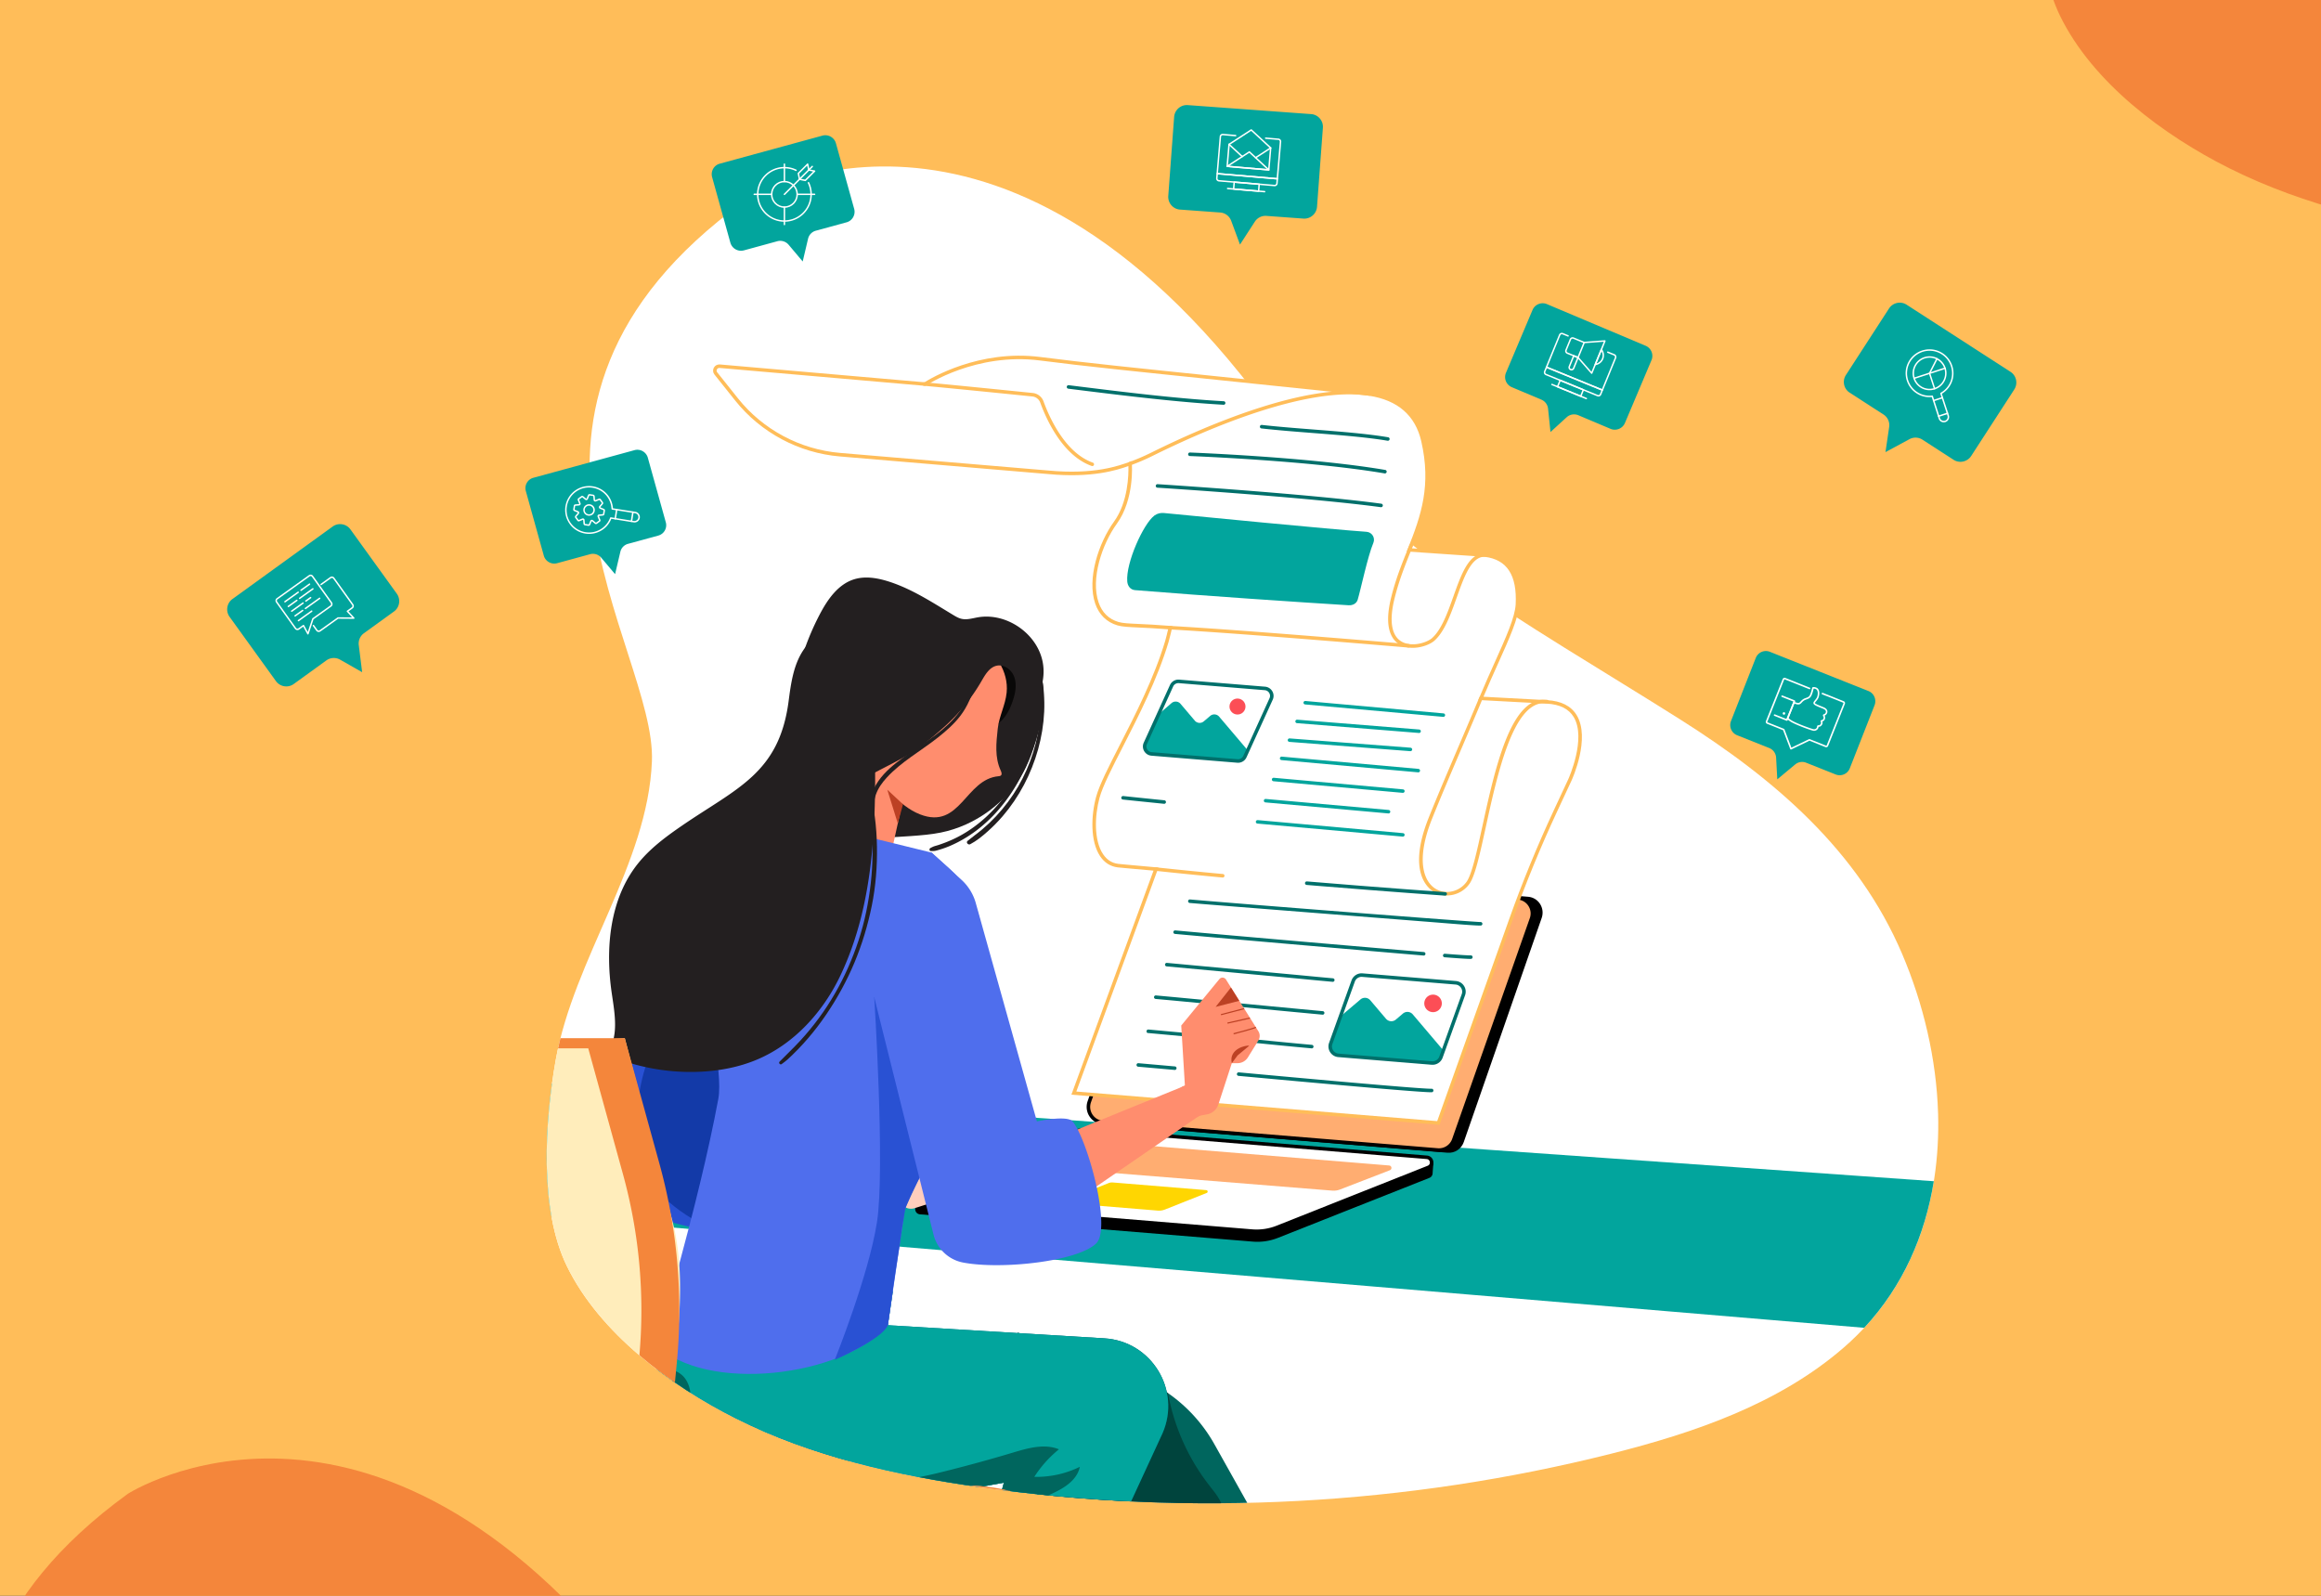 <?xml version="1.0" encoding="UTF-8"?>
<svg xmlns="http://www.w3.org/2000/svg" xmlns:xlink="http://www.w3.org/1999/xlink" id="Layer_1" data-name="Layer 1" viewBox="0 0 2000 1375">
  <rect x="0" y="0" width="2000" height="1375" fill="#333333" stroke="none"/>
  <defs>
    <linearGradient id="linear-gradient" x1="964.71" y1="1225.6" x2="1148.46" y2="1225.6" gradientTransform="matrix(-1 0 0 1 1702.08 0)" gradientUnits="userSpaceOnUse">
      <stop offset="0" stop-color="#004e64"></stop>
      <stop offset=".18" stop-color="#005168"></stop>
      <stop offset=".38" stop-color="#005d76"></stop>
      <stop offset=".59" stop-color="#006f8d"></stop>
      <stop offset=".81" stop-color="#0089ad"></stop>
      <stop offset="1" stop-color="#00a5cf"></stop>
    </linearGradient>
    <linearGradient id="linear-gradient-2" x1="695.4" y1="1347.03" x2="1059.93" y2="1347.03" xlink:href="#linear-gradient"></linearGradient>
    <linearGradient id="linear-gradient-3" x1="932.71" y1="1135.37" x2="1136.69" y2="1135.37" xlink:href="#linear-gradient"></linearGradient>
    <clipPath id="clippath">
      <path class="cls-1" d="M0 0h2000v1375H0z"></path>
    </clipPath>
    <clipPath id="clippath-1">
      <path class="cls-1" d="M1670.04 959.41c-1.39-47.01-12.67-94.49-30.96-137.44-38.11-89.49-110.51-151.01-190.97-201.87-133.68-84.49-269.74-156.36-368.65-284.26C850.25 39.45 640.8 173.81 640.8 173.81c-245.02 177.83-75.09 383.33-79.04 482.13-3.54 88.57-67.31 169.87-82.89 257.43-9.44 53.04-14.41 128.32 9.58 177.52 28.25 57.94 89.67 103.27 145.76 131.37 65.66 32.89 138.43 49.09 211.15 59.32 180.74 25.43 366.4 15.49 543.39-29.08 71.86-18.1 144.34-42.98 200.27-91.59 60.17-52.31 83.25-126.29 81.03-201.49z"></path>
    </clipPath>
    <style>.cls-1,.cls-2,.cls-3{fill:none}.cls-2{stroke:#02a59d;stroke-linecap:round;stroke-width:3px}.cls-2,.cls-3{stroke-miterlimit:10}.cls-6{fill:#fc4e56}.cls-8{fill:#00706b}.cls-9{fill:#02a59d}.cls-10{fill:#00665e}.cls-11{fill:#f4863b}.cls-12{fill:#ffad71}.cls-13{fill:#fff}.cls-16{fill:#ffbd59}.cls-17{fill:#ffcebd}.cls-18{fill:#ff8d6e}.cls-19{fill:#bc4124}.cls-21{fill:#231f20}.cls-23{fill:#2951d3}.cls-24{fill:#4f6eed}.cls-3{stroke:#bc4124}</style>
  </defs>
  <g style="clip-path:url(#clippath)">
    <path class="cls-16" d="M0 0h2000v1375H0z"></path>
    <path class="cls-13" d="M1670.04 959.41c-1.39-47.01-12.67-94.49-30.96-137.44-38.11-89.49-110.51-151.01-190.97-201.87-133.68-84.49-269.74-156.36-368.65-284.26C850.25 39.45 640.8 173.81 640.8 173.81c-245.02 177.83-75.09 383.33-79.04 482.13-3.54 88.57-67.31 169.87-82.89 257.43-9.44 53.04-14.41 128.32 9.58 177.52 28.25 57.94 89.67 103.27 145.76 131.37 65.66 32.89 138.43 49.09 211.15 59.32 180.74 25.43 366.4 15.49 543.39-29.08 71.86-18.1 144.34-42.98 200.27-91.59 60.17-52.31 83.25-126.29 81.03-201.49z"></path>
    <path class="cls-9" d="M475.66 933.66c-4.98 35.98-7.05 78.31-.32 115.3l1131.03 95.15c33.49-35.95 52.47-79.8 59.99-126.31l-1190.7-84.13z"></path>
    <path d="M1247.41 993.25 958.9 969.6c-8.85-.73-14.61-9.74-11.66-18.23l67.17-193.17c2.05-5.89 7.76-9.65 13.9-9.15l288.51 23.65c8.85.73 14.61 9.74 11.66 18.23l-67.17 193.17c-2.05 5.89-7.76 9.65-13.9 9.15z"></path>
    <path class="cls-12" d="m1238.85 990.91-288.51-23.65c-8.85-.73-14.62-9.61-11.68-17.98l66.94-190.32c2.04-5.81 7.75-9.51 13.89-9L1308 773.61c8.85.73 14.62 9.61 11.68 17.98l-66.94 190.32a13.533 13.533 0 0 1-13.89 9z"></path>
    <path d="m1238.73 992.42-288.51-23.65c-4.69-.38-8.85-2.87-11.41-6.82a14.932 14.932 0 0 1-1.57-13.18l66.94-190.32a15.072 15.072 0 0 1 15.44-10.01l288.51 23.65c4.69.38 8.85 2.87 11.41 6.82 2.56 3.94 3.13 8.75 1.57 13.18l-66.94 190.32a15.072 15.072 0 0 1-15.44 10.01zm-219.36-240.96a12.026 12.026 0 0 0-12.33 7.99L940.1 949.77c-1.25 3.54-.79 7.37 1.25 10.52 2.05 3.15 5.37 5.14 9.12 5.45l288.51 23.65c5.45.45 10.52-2.84 12.33-7.99l66.94-190.32c1.25-3.54.79-7.37-1.25-10.52a11.988 11.988 0 0 0-9.12-5.45l-288.51-23.65zM1079.56 1069.84l-286.78-23.51c-2.76-.23-4.25-2.52-4.15-4.75.07-1.62.56-9.49.56-9.49l138.48-48.13c3.45-1.37 7.17-1.92 10.86-1.62l296.63 19.67s-.56 6.79-.68 9.04c-.09 1.6-1 3.17-2.85 3.9l-130.42 51.66a48.127 48.127 0 0 1-21.66 3.23z"></path>
    <path class="cls-13" d="m1078.92 1060.79-283.51-23.24c-5.37-.44-6.48-7.83-1.47-9.81l133.09-52.82c3.45-1.37 7.17-1.92 10.86-1.62l291.58 23.9c4.76.39 5.74 6.93 1.3 8.69l-130.19 51.67a48.127 48.127 0 0 1-21.66 3.23z"></path>
    <path d="m1078.8 1062.3-283.51-23.24c-3.13-.26-5.54-2.51-6-5.62-.46-3.1 1.19-5.96 4.1-7.12l133.09-52.82c3.65-1.45 7.64-2.04 11.55-1.72l291.58 23.9c2.85.23 5.05 2.29 5.48 5.12.42 2.83-1.08 5.44-3.74 6.49l-130.19 51.67a49.85 49.85 0 0 1-22.35 3.33zm-141.03-87.5c-3.45-.28-6.97.24-10.18 1.52l-133.09 52.82c-1.95.77-2.41 2.56-2.22 3.85.19 1.3 1.16 2.87 3.25 3.04l283.51 23.24c7.1.58 14.36-.5 20.98-3.13l130.19-51.67c1.63-.65 2.03-2.09 1.86-3.23-.17-1.14-.97-2.4-2.72-2.55l-291.58-23.9z"></path>
    <path class="cls-12" d="m888.46 1000.97 43.1-16.66c2.59-1 5.36-1.4 8.13-1.17l257.38 21.1c2.24.18 2.69 3.28.59 4.09l-43.06 16.64c-2.07.8-4.29 1.12-6.49.94l-259.05-20.85c-2.25-.18-2.7-3.28-.6-4.09z"></path>
    <path d="m997.72 1043.13-78.66-6.45c-1.49-.12-1.8-2.17-.41-2.72l36.93-14.66c.96-.38 1.99-.53 3.01-.45l80.9 6.63c1.32.11 1.59 1.92.36 2.41l-36.12 14.34c-1.91.76-3.96 1.06-6.01.9z" style="fill:#ffd601"></path>
    <path class="cls-13" d="m925.33 941.87 314.14 25.75 62.52-175.44c11.26-31.59 23.99-62.63 38.15-93.03l12.7-27.27s29.55-64.51-19.86-67.09l-56.89-3.04c14.92-35.83 30.65-64.66 31.47-80.95 1.7-33.58-15.12-40.89-27.91-42.51l-65.3-4.47c10.6-26.29 20.95-54.01 11.83-93.91-5.73-25.04-23.16-36.82-46.13-40.39l-4.71-.59c-153.63-16.13-222.94-22.59-279.03-29.79-56.21-7.22-99.26 21.82-99.26 21.82l-176.88-15.4c-3.36-.29-5.44 3.58-3.34 6.22l17.88 22.43a127.61 127.61 0 0 0 89.02 47.59l179.7 15.19c38.32 3.64 59.61-3.6 70.35-7.51 0 0 2.37 30.2-12.61 50.89-20.14 27.83-29.18 77.87 2.24 87.08 6.66 1.95 18.56 1.25 45.03 3.43 0 0-1.82 8.1-2.94 11.85-16.3 54.58-52.73 109.6-59.48 134.25-6.75 24.65-3.62 56.21 17.24 58.91 3.98.51 7.85.63 32.85 3L925.35 941.9z"></path>
    <path class="cls-16" d="m1240.5 969.23-317.28-26.01 70.77-193.03c-12.37-1.17-19.29-1.75-23.5-2.11-3.84-.33-5.59-.47-7.44-.71-6.29-.81-11.38-4.07-15.12-9.68-8.52-12.79-7.84-34.89-3.39-51.13 2.84-10.39 10.94-26.19 20.31-44.49 13.23-25.84 29.7-58 39.19-89.79.78-2.62 1.93-7.48 2.52-10.05-10.57-.84-18.61-1.21-25.14-1.52-9.04-.42-14.49-.67-18.44-1.83-9.31-2.73-15.96-9.23-19.23-18.79-7.28-21.29 2.9-52.28 16.19-70.63 12.29-16.98 12.61-40.86 12.41-47.88-10.26 3.67-31.79 10.43-69.07 6.9L723.6 393.29c-35.22-2.98-68.05-20.53-90.08-48.15l-17.88-22.43c-1.36-1.7-1.56-3.95-.53-5.87s3.03-2.97 5.19-2.81l176.36 15.36c4.83-3.08 46.81-28.57 99.84-21.77 38.18 4.9 82.3 9.44 155.4 16.97 34.96 3.6 74.58 7.68 123.59 12.82l4.74.6c26.1 4.06 42.04 18.04 47.42 41.56 9.27 40.54-1.73 69.53-11.12 92.88l63.22 4.33c20.83 2.64 30.67 17.48 29.32 44.1-.59 11.7-8.45 29.19-18.41 51.34-3.84 8.53-8.15 18.13-12.35 28.13l54.74 2.93c12.14.63 20.75 4.99 25.58 12.96 12.02 19.85-3.74 54.8-4.42 56.28l-12.71 27.28c-14.08 30.23-26.9 61.49-38.09 92.9l-62.91 176.54zm-313.06-28.71 310.99 25.5 62.13-174.34c11.23-31.5 24.08-62.85 38.2-93.17l12.7-27.27c.15-.34 15.77-34.97 4.58-53.44-4.27-7.05-12.05-10.92-23.14-11.5l-59.04-3.16.83-1.98c4.48-10.75 9.12-21.08 13.21-30.19 9.82-21.86 17.58-39.12 18.15-50.25 1.27-25.11-7.43-38.5-26.59-40.93l-67.3-4.6.78-1.94c11.94-29.61 20.39-55.26 11.76-93.01-5.07-22.19-20.18-35.39-44.89-39.23l-4.67-.59c-48.97-5.14-88.6-9.22-123.55-12.82-73.12-7.53-117.26-12.07-155.48-16.98-55.01-7.07-97.8 21.29-98.22 21.57l-.44.3-.54-.05-176.88-15.4h-.01c-.95-.08-1.79.38-2.24 1.22-.45.84-.37 1.8.23 2.54l17.88 22.43c21.51 26.98 53.57 44.11 87.97 47.02l179.7 15.19c39.16 3.71 60.56-4.09 69.7-7.43l1.88-.68.16 1.99c.1 1.26 2.24 31-12.89 51.9-12.84 17.73-22.73 47.55-15.77 67.87 2.98 8.71 8.77 14.39 17.21 16.86 3.6 1.06 8.92 1.3 17.73 1.71 6.84.32 15.34.71 26.66 1.64l.33.03 1.74.14-.38 1.7c-.07.33-1.84 8.19-2.97 11.95-9.57 32.05-26.11 64.35-39.39 90.3-9.29 18.15-17.32 33.83-20.08 43.91-4.26 15.57-4.99 36.66 2.99 48.65 3.23 4.85 7.6 7.66 12.98 8.36 1.78.23 3.51.38 7.31.7 4.44.38 11.87 1 25.49 2.3l1.96.19-70.75 192.98z"></path>
    <path class="cls-16" d="M941.1 401.58c-.13-.01-.26-.04-.38-.08-25.47-9.02-39.49-41.18-44.34-54.59-1.05-2.9-3.7-4.97-6.75-5.28-18.3-1.86-64.05-6.49-93.53-9.23-.83-.08-1.45-.82-1.37-1.65.08-.83.81-1.44 1.65-1.37 29.48 2.74 75.25 7.37 93.55 9.24 4.21.43 7.86 3.28 9.3 7.27 4.7 13 18.25 44.17 42.5 52.76a1.523 1.523 0 0 1-.63 2.95zM1215.17 558.11c-3.24-.27-6.44-1.14-9.3-2.88-6.78-4.11-13.53-14.42-7.18-40.15 3.99-16.18 9.37-29.48 14.58-42.33l1.33-3.28a1.514 1.514 0 1 1 2.81 1.13l-1.33 3.29c-5.16 12.76-10.5 25.95-14.44 41.92-4.68 18.95-2.67 31.69 5.81 36.83 8.93 5.42 22.15 1.03 26.44-2.74 8.3-7.3 13.5-21.93 18.53-36.07 5.69-16 11.06-31.11 20.77-35.77 2.02-.97 4.22-1.42 6.52-1.33a1.5 1.5 0 0 1 1.45 1.58c-.03.84-.74 1.49-1.58 1.45-1.8-.07-3.51.28-5.09 1.03-8.58 4.12-13.75 18.66-19.23 34.06-5.16 14.51-10.49 29.51-19.38 37.33-3.61 3.17-12.29 6.63-20.72 5.93zM973.77 400.94c-.57-.05-1.09-.42-1.3-.99-.29-.79.12-1.66.9-1.94 6.16-2.25 12.29-4.87 18.22-7.8l1.2-.59c46.4-22.95 132.45-60.16 187.47-51.61.83.13 1.39.9 1.27 1.73-.13.83-.91 1.39-1.73 1.27-54.2-8.42-139.59 28.55-185.66 51.33l-1.2.59a188.32 188.32 0 0 1-18.53 7.93c-.21.08-.43.1-.64.09z"></path>
    <path class="cls-16" d="M1008.31 542.37a1.513 1.513 0 0 1 .21-3.02c63 3.46 204.05 15.5 205.47 15.62.83.07 1.45.81 1.38 1.64-.07.83-.8 1.45-1.63 1.38-1.42-.12-142.43-12.16-205.38-15.62h-.04zM1245 771.51c-2.94-.24-5.85-1.06-8.53-2.51-6.02-3.24-24.19-17.47-5.25-64.71 7.7-19.2 16.96-40.87 25.91-61.82 5.9-13.81 12.01-28.1 17.56-41.45a1.52 1.52 0 0 1 1.98-.82c.77.32 1.14 1.21.82 1.98-5.56 13.36-11.67 27.65-17.57 41.47-8.94 20.94-18.2 42.59-25.88 61.76-14.31 35.68-7.38 54.86 3.87 60.91 8.72 4.69 20.12 1.75 25.96-6.68 4.49-6.48 8.67-25.59 13.5-47.71 10.72-49.01 24.06-110.01 53.63-109.05.72.02 1.43.06 2.11.11a1.52 1.52 0 0 1-.24 3.03c-.64-.05-1.3-.08-1.98-.11-27.05-.88-40.64 61.28-50.57 106.67-5.11 23.36-9.15 41.82-13.97 48.79-4.91 7.1-13.28 10.79-21.35 10.13z"></path>
    <path class="cls-8" d="M1139.2 763.61c-4.38-.36-8.81-.73-13.31-1.1-.83-.07-1.45-.8-1.39-1.64s.8-1.45 1.64-1.39c64.7 5.4 118.74 9.19 119.28 9.23.85.08 1.47.78 1.41 1.62-.06.84-.78 1.47-1.62 1.41-.5-.04-47.35-3.32-106.01-8.13z"></path>
    <path class="cls-16" d="M1053.53 756.13h-.02c-21.12-1.98-40.5-3.92-57.58-5.76-.83-.09-1.44-.84-1.34-1.67.09-.83.83-1.46 1.67-1.35 17.07 1.84 36.43 3.78 57.54 5.75a1.516 1.516 0 0 1-.26 3.02z"></path>
    <path class="cls-9" d="m1194.3 877.82-13.54-15.94a6.007 6.007 0 0 0-8.47-.69l-17.22 14.6-8.36 23.27c-1.72 4.77 1.57 9.87 6.63 10.29l80.46 6.6a7.72 7.72 0 0 0 7.89-5.08l2.07-5.76-26.39-31.08a6.007 6.007 0 0 0-8.47-.69l-6.11 5.18c-2.53 2.15-6.32 1.83-8.47-.69z"></path>
    <path class="cls-8" d="m1233.67 917.45-80.46-6.6a9.185 9.185 0 0 1-7.01-4.2 9.134 9.134 0 0 1-.92-8.11l19.33-53.78a9.239 9.239 0 0 1 9.44-6.07l80.46 6.6c2.89.24 5.44 1.77 7.01 4.2 1.57 2.43 1.9 5.39.92 8.11l-19.33 53.77a9.239 9.239 0 0 1-9.44 6.07zm-59.87-75.73a6.21 6.21 0 0 0-6.34 4.08l-19.33 53.78c-.66 1.83-.43 3.81.62 5.44a6.168 6.168 0 0 0 4.71 2.82l80.46 6.6a6.21 6.21 0 0 0 6.34-4.08l19.33-53.77c.66-1.83.43-3.81-.62-5.44a6.168 6.168 0 0 0-4.71-2.82l-80.46-6.6z"></path>
    <ellipse class="cls-6" cx="1234.79" cy="864.51" rx="7.57" ry="7.58" transform="rotate(-85.31 1234.857 864.504)"></ellipse>
    <path class="cls-9" d="m1029.56 620.94-12.32-14.5c-1.95-2.3-5.41-2.58-7.71-.63l-11.08 9.53-12.2 24.94c-1.56 4.34 1.43 8.98 6.03 9.36l73.21 6c3.16.26 6.11-1.63 7.18-4.62l1.88-5.24-24.02-28.28c-1.95-2.3-5.41-2.58-7.71-.63l-5.56 4.71a5.478 5.478 0 0 1-7.71-.63z"></path>
    <path class="cls-8" d="m1066.21 657.21-74.04-6.07a7.963 7.963 0 0 1-6.22-3.91 7.844 7.844 0 0 1-.38-7.32l22.59-49.66a7.989 7.989 0 0 1 7.9-4.64l74.04 6.07c2.58.21 4.91 1.67 6.22 3.91a7.844 7.844 0 0 1 .38 7.32l-22.59 49.66a7.989 7.989 0 0 1-7.9 4.64zm-50.4-68.58c-2.07-.17-4.04.98-4.89 2.87l-22.59 49.66c-.67 1.48-.59 3.13.24 4.53.82 1.4 2.23 2.29 3.85 2.42l74.04 6.07c2.07.17 4.04-.98 4.89-2.87l22.59-49.66c.67-1.48.59-3.13-.24-4.53a4.874 4.874 0 0 0-3.85-2.42l-74.04-6.07z"></path>
    <ellipse class="cls-6" cx="1066.41" cy="608.84" rx="6.89" ry="6.9" transform="rotate(-85.43 1066.35 608.852)"></ellipse>
    <path class="cls-9" d="M978.04 508.49c60.78 4.95 140.52 10.35 184.08 13.03 3.5.22 6.8-1.47 7.81-4.82 2.58-8.63 8.65-37.52 13.48-48.92 1.85-4.36-1.18-9.23-5.9-9.56-28.86-1.97-151.47-13.92-174.54-16.18-2.79-.27-5.6.37-7.91 1.95-.14.1-.27.19-.39.28-9.52 7.24-24.63 40.77-23.32 56.75.33 3.95 2.75 7.15 6.7 7.47z"></path>
    <path class="cls-8" d="M1003.05 692.59h-.03c-21.18-2.14-35.31-3.64-35.45-3.66-.83-.09-1.44-.84-1.35-1.67.09-.82.81-1.42 1.63-1.35h.04c.14.01 14.26 1.52 35.44 3.66a1.515 1.515 0 0 1-.27 3.02zM1242.75 795.25c-11.46-.94-200.37-15.69-217.58-17.21a1.52 1.52 0 0 1-1.38-1.64c.07-.83.8-1.45 1.63-1.38 46.49 4.1 246.56 19.62 250.38 19.46.84-.04 1.54.61 1.58 1.45.04.84-.61 1.54-1.45 1.58-2.49.11-13.62-.65-33.19-2.26zM1244.81 824.83c-.83-.07-1.45-.8-1.39-1.63.07-.84.8-1.46 1.63-1.39 12.91 1.01 20.42 1.48 22.32 1.4.84-.03 1.54.61 1.58 1.45.04.84-.61 1.54-1.45 1.58-2.05.09-9.47-.37-22.69-1.41zM1226.68 823.35c-29.72-2.49-167.11-14.31-214.23-18.64-.83-.08-1.45-.82-1.37-1.65.08-.83.81-1.47 1.65-1.37 47.11 4.34 184.5 16.15 214.2 18.64a1.515 1.515 0 1 1-.26 3.02zM1148.34 845.98h-.01c-11.3-1.02-18.52-1.71-26.15-2.45-6.09-.59-108-10.01-116.94-10.84a1.516 1.516 0 0 1 .26-3.02h.02c8.94.83 110.86 10.25 116.95 10.84 7.63.73 14.84 1.43 26.13 2.45.83.08 1.45.81 1.37 1.65-.07.83-.8 1.44-1.63 1.38zM1139.61 874.29h-.01c-13.21-1.19-119.99-11.39-132-12.48l-11.8-1.07a1.515 1.515 0 0 1 .26-3.02h.01l11.8 1.08c12.02 1.09 118.79 11.29 132 12.48.83.08 1.45.81 1.37 1.65-.07.83-.8 1.44-1.63 1.38zM1130.2 903.32h-.01c-18.86-1.7-32.31-3.06-45.32-4.37-10.4-1.05-82.91-7.67-96.25-8.91-1.44-1.51-.29-3.06.99-2.95 13.03 1.22 85.34 7.81 95.57 8.85 13 1.31 26.45 2.67 45.29 4.37.83.08 1.45.81 1.37 1.65-.07.83-.8 1.44-1.63 1.38zM1200.56 938.89c-33.58-2.75-86.73-7.56-133.38-11.87a1.516 1.516 0 0 1 .26-3.02h.02c102.8 9.48 160.25 14.36 166.13 14.11.83-.04 1.54.61 1.58 1.45.04.84-.61 1.54-1.45 1.58-2.66.11-15.07-.77-33.15-2.25zM1012.19 921.91l-31.47-2.78a1.52 1.52 0 0 1-1.38-1.64c.07-.83.8-1.45 1.63-1.38s31.47 2.78 31.47 2.78c.83.07 1.45.81 1.38 1.64-.07.83-.8 1.45-1.63 1.38zM1189.95 437.02h-.08c-62.55-8.49-191.23-16.72-192.53-16.8-.84-.03-1.47-.77-1.42-1.61.05-.84.77-1.47 1.61-1.42 1.29.08 130.09 8.32 192.74 16.82.83.11 1.41.88 1.3 1.71-.11.8-.83 1.37-1.63 1.31zM1193.26 407.93s-.09 0-.13-.02c-64.68-11.04-166.82-14.93-167.85-14.97a1.51 1.51 0 0 1-1.46-1.57c.03-.84.73-1.49 1.57-1.46 1.03.04 103.37 3.94 168.25 15.01.83.14 1.38.92 1.24 1.75-.13.78-.84 1.32-1.62 1.26zM1195.8 379.78s-.09 0-.13-.02c-18.23-3.07-41.65-4.89-64.31-6.66-15.01-1.17-30.54-2.38-44.36-3.94a1.52 1.52 0 0 1-1.34-1.68c.09-.83.85-1.42 1.68-1.34 13.77 1.55 29.27 2.76 44.26 3.93 22.72 1.77 46.21 3.61 64.57 6.7.83.14 1.38.92 1.24 1.75-.13.78-.84 1.32-1.62 1.26zM1029.84 347.05c-34.71-2.85-71.8-7.46-105.28-11.63l-4-.5c-.83-.1-1.42-.86-1.32-1.69.1-.83.85-1.42 1.69-1.32l4 .5c41.46 5.16 88.46 11.01 129.56 13.32.82.03 1.48.76 1.43 1.6-.05.84-.76 1.48-1.6 1.43-7.97-.45-16.16-1.03-24.48-1.71z"></path>
    <path class="cls-2" d="m1124.69 605.49 119.06 10.7"></path>
    <path class="cls-9" d="m253.09 589.39 28.15-20.36c3.47-2.51 8.09-2.75 11.83-.63l18.99 10.8-2.91-23.32c-.5-3.98 1.2-7.91 4.44-10.26l25.89-18.72c4.9-3.55 5.99-10.43 2.43-15.37L302 456.2c-3.56-4.94-10.43-6.07-15.33-2.52l-86.38 62.48c-4.9 3.55-5.99 10.43-2.43 15.37l39.91 55.33c3.56 4.94 10.43 6.07 15.33 2.52zM1593.84 338.32l29.18 18.85c3.6 2.32 5.5 6.54 4.87 10.79l-3.18 21.62 20.67-11.17c3.53-1.91 7.81-1.75 11.17.42l26.84 17.34c5.08 3.28 11.89 1.8 15.2-3.31l37.1-57.26c3.31-5.11 1.87-11.92-3.21-15.2l-89.55-57.85c-5.08-3.28-11.89-1.8-15.2 3.31l-37.1 57.26c-3.31 5.11-1.87 11.92 3.21 15.2zM1016.8 180.58l34.65 2.53c4.27.31 7.96 3.1 9.46 7.13l7.59 20.49 12.77-19.72c2.18-3.37 6.01-5.28 10-4.99l31.86 2.32c6.04.44 11.3-4.13 11.75-10.2l5.05-68.04c.45-6.07-4.08-11.35-10.11-11.79l-106.32-7.75c-6.04-.44-11.3 4.13-11.75 10.2l-5.05 68.04c-.45 6.07 4.08 11.35 10.11 11.79zM480.06 485.29l28.42-7.76c3.5-.96 7.25.22 9.6 3.01l11.94 14.18 4.55-19.31c.78-3.3 3.29-5.91 6.56-6.8l26.13-7.14c4.95-1.35 7.85-6.47 6.46-11.44l-15.48-55.62c-1.38-4.96-6.52-7.89-11.47-6.54l-87.2 23.82c-4.95 1.35-7.85 6.47-6.46 11.44l15.48 55.62c1.38 4.96 6.52 7.89 11.47 6.54zM641 215.74l28.83-7.88c3.55-.97 7.36.22 9.74 3.05l12.12 14.39 4.62-19.6a9.384 9.384 0 0 1 6.65-6.9l26.52-7.24c5.02-1.37 7.96-6.57 6.56-11.61l-15.71-56.44c-1.4-5.04-6.61-8.01-11.64-6.64l-88.49 24.17c-5.02 1.37-7.96 6.57-6.56 11.61l15.71 56.44c1.4 5.04 6.61 8.01 11.64 6.64zM1496.88 633.53l27.67 11.01a9.448 9.448 0 0 1 5.92 8.27l1.02 18.71 15.42-12.83a9.335 9.335 0 0 1 9.43-1.5l25.45 10.13c4.82 1.92 10.27-.46 12.18-5.31l21.33-54.33c1.9-4.85-.46-10.34-5.28-12.26l-84.91-33.79c-4.82-1.92-10.27.46-12.18 5.31l-21.33 54.33c-1.9 4.85.46 10.34 5.28 12.26zM1387.77 369.49l-27.71-11.69a9.51 9.51 0 0 0-10.1 1.74l-13.91 12.7-2.09-20.12a9.477 9.477 0 0 0-5.74-7.75l-25.48-10.75c-4.83-2.04-7.09-7.6-5.04-12.43l22.87-54.08c2.04-4.83 7.61-7.09 12.44-5.05l85.03 35.88c4.83 2.04 7.09 7.6 5.04 12.43l-22.87 54.08c-2.04 4.83-7.61 7.09-12.44 5.05z"></path>
    <path class="cls-2" d="m1117.69 621.61 105.13 8.47M1111.14 637.75l104.23 8.01M1104.37 653.44 1222.14 664M1097.46 671.67l111.4 9.99M1090.54 689.91l105.96 9.5M1083.63 708.14l125.23 11.23"></path>
    <g style="clip-path:url(#clippath-1)">
      <path d="m531.78 1342.7 309.77.38 10.55-14.8v-14.01l-338.9 9.05 18.58 19.38z"></path>
      <path class="cls-21" d="M715.84 645.37c27.94-40.56 90.9-95.25 144.47-86.58 11.47 1.86 23.1 5.86 31.11 14.27 17.65 18.54 1.45 72.06-9.32 91.73-14.66 26.77-41.51 46.54-71.42 52.59-8.36 1.69-16.9 2.36-25.4 2.99-16.84 1.26-34.19 2.38-50.23-2.91s-30.63-18.57-32.21-35.39c-1.25-13.2 5.49-25.79 13.01-36.71z"></path>
      <circle class="cls-17" cx="651.9" cy="772.43" r="46.14"></circle>
      <circle class="cls-17" cx="548.27" cy="994.37" r="38.79" transform="rotate(-38.05 548.212 994.323)"></circle>
      <path class="cls-17" d="M711.69 1036.15c-.9 8.02 4.87 15.24 12.89 16.14 8.02.9 15.24-4.87 16.14-12.89.9-8.02-4.87-15.24-12.89-16.14-8.02-.9-15.24 4.87-16.14 12.89zM693.53 793.45l-106.55 203.2-73.14-20.14 95.02-220.72 84.67 37.66z"></path>
      <path class="cls-17" d="m581.58 974.51 147.85 49.18-5.76 28.3-179.72-19.07 37.63-58.41z"></path>
      <path class="cls-17" d="m731.28 1024.07 31.17-41.26 50.98-9.02c2.36-.42 4.43 1.6 4.08 3.97l-7.77 52a7.467 7.467 0 0 1-5.13 6.02l-16.4 5.23a10.5 10.5 0 0 1-10.02-2.03l-3.72-3.19-31.94 19.47a12.714 12.714 0 0 1-12.98.14l-5.88-3.42 7.61-27.91z"></path>
      <path class="cls-23" d="M699.94 793.07 622.95 941s25.64 6.68 27.43 13.72c4.71 18.54-10.67 97.4-28.89 103.2-21.44 6.83-83.77-16.56-109.99-36.73a32.537 32.537 0 0 1-11.9-32.89l101.17-227.24 106.92-31.03.27 25.76c2.88 7.48-6.48 29.41-8.01 37.28z"></path>
      <path d="M565.2 899.95c7.03-11.33 16.73-20.71 25.98-30.32 37.64-39.13 69.19-84.12 93.18-132.83l23.32-6.77.27 25.76c2.88 7.48-6.48 29.41-8.01 37.28L622.95 941s25.64 6.68 27.43 13.72c4.71 18.54-10.67 97.4-28.89 103.2-2.14.68-4.68 1.06-7.55 1.17-15.61-6.8-30.07-16.12-42.46-27.81-9.64-9.11-18.22-19.97-21.6-32.8-2.35-8.93-2.07-18.33-1.6-27.55 1.24-24.56 3.96-50.08 16.93-70.98z" style="fill:#133aa8"></path>
      <path d="M774.59 1686.23h17.36l-78.25-378.86-36.64-1.11 97.53 379.97zM481.45 1686.23h-17.37l78.26-378.86 36.64-1.11-97.53 379.97z"></path>
      <path class="cls-10" d="m876.95 1148.16 99.75 36.73a132.335 132.335 0 0 1 69.73 59.5l158.54 282.85c-18.9 24.83-47.21 19.43-73.22 10.51l-170.66-209.28-123.68-75.64 39.54-104.67z"></path>
      <path d="M848.76 1259.77c1.45-11.65 4.62-23.03 9.83-33.55 11.14-22.49 32.12-40.6 56.75-45.41 14.5-2.83 29.63-1.14 44.3-2.2l17.06 6.28c10.6 3.9 20.57 9.12 29.71 15.47 5.32 29.21 17.85 57.1 36.27 80.39 5.73 7.24 12.41 15.27 11.3 24.44-.53 4.37-2.81 8.29-4.37 12.41-5.94 15.62-1.34 33.17 4.77 48.72 14.84 37.75 38.13 71.46 59.51 105.93 10.93 17.62 21.78 37.1 19.87 57.75-.25 2.69-.74 5.36-1.43 7.96-.19-.07-.39-.13-.58-.2l-170.66-209.28-112.33-68.7z" style="fill:#00443d"></path>
      <circle cx="645.5" cy="1225.6" r="91.87" style="fill:url(#linear-gradient)"></circle>
      <path d="m664.99 1135.8 286.68 17.38c40.55 2.46 66.31 44.47 50.11 81.72l-149.22 323.34c-33.14-1.79-47.66-22.81-53.14-38.24l65.62-242.45-222.89 39.91 22.83-181.66z" style="fill:url(#linear-gradient-2)"></path>
      <path style="fill:url(#linear-gradient-3)" d="m565.39 1180.59 16.48-90.45 187.5 22.45-4.31 29.28-199.67 38.72z"></path>
      <path class="cls-9" d="M553.63 1225.6c0-16.35 4.28-31.7 11.76-45l16.48-90.45 187.5 22.44-4.31 29.29 186.61 11.31c40.55 2.46 66.31 44.47 50.11 81.72l-149.22 323.34c-33.14-1.79-47.66-22.81-53.14-38.24l65.63-242.45-184.74 33.08c-10.74 4.4-22.49 6.83-34.81 6.83-1.02 0-2.03-.02-3.03-.06l-.31.06v-.07c-49.19-1.76-88.53-42.18-88.53-91.8z"></path>
      <path class="cls-10" d="M553.63 1225.6c0-16.35 4.28-31.7 11.77-45 8.14-2.02 17.29-.82 23.12 5.06 8 8.08 6.98 21.03 7.05 32.4.12 18.22 6.79 39.08 23.87 45.41 18.7 6.93 38.5-7.09 58.43-7.86 20.08-.77 37.96 11.86 57.32 17.26 25.35 7.07 52.34 1.5 77.88-4.85 20.11-5 40.1-10.48 59.95-16.43 12.9-3.86 27-7.89 39.46-2.79a100.253 100.253 0 0 0-21.23 23.73c13.51.32 27.08-2.67 39.21-8.63-2.09 10.82-12.55 17.77-22.53 22.45s-21.05 8.84-27.21 17.98c-6.65 9.86-5.74 22.73-7.02 34.56-3.81 35.32-28.9 66.84-27.29 102.32.34 7.42 4.28 16.76 11.68 16.04 1.95 3.75-.65 8.39-4.03 10.94-3.38 2.55-7.55 3.97-10.65 6.85-4.99 4.63-6.18 11.95-7.09 18.69l-7.92 58.8c-16.56-7.69-25.06-21.52-28.97-32.52l65.62-242.45-184.74 33.08c-10.74 4.4-22.49 6.83-34.81 6.83-1.02 0-2.03-.02-3.03-.06l-.31.06v-.07c-49.19-1.76-88.53-42.18-88.53-91.8z"></path>
      <path class="cls-21" d="M576.72 1708.03h-17.37l87.18-405.64h33.71l-103.52 405.64z"></path>
      <path d="M867.61 621.53s27.88-35.73 14.26-46.01c-13.62-10.28-54.23-7.71-54.23-7.71l19.79 60.92 20.18-7.2z" style="fill:#090808"></path>
      <path class="cls-18" d="m709.26 732.23 56.64 12.45 8.63-39.28 14.98-68.14-42.46-12.63-37.79 107.6z"></path>
      <path class="cls-18" d="M746.84 626.33c5.14-43.65 45.17-96.43 94.48-73.22 16.36 7.7 27.92 25.67 26.1 43.66-1.1 10.88-6.53 20.39-7.68 31.18-1.29 12.1-2.72 24.51 2.56 35.95.66 1.43 1.32 3.36.1 4.36-.51.41-1.2.5-1.85.56-28.83 2.51-32.95 46.39-67.74 32.89-9.44-3.66-17.31-10.44-24.53-17.53-7.06-6.94-13.81-14.5-17.75-23.59-4.62-10.66-5.04-22.72-3.68-34.26z"></path>
      <path class="cls-21" d="M683.56 598.23a223.714 223.714 0 0 1 22.98-69.17c6.69-12.7 15.71-25.63 29.42-29.89 9.3-2.89 19.42-1.3 28.74 1.56 20.35 6.24 38.38 18.14 56.61 29.12 2.28 1.38 4.62 2.76 7.22 3.36 4.58 1.05 9.3-.44 13.93-1.26 24.6-4.35 51 13.64 55.95 38.13 2.67 13.2-1.18 27.13-9.02 37.92-3.92 5.4-8.87 10.1-14.59 13.56-2.35 1.42-6.81 4.51-9.66 4.44-2.05-.05-3.82-1.4-4.47-3.09 6.7-4.94 10.79-14.33 13.02-22.24 1.68-5.96 2.35-12.52-.06-18.23-2.41-5.71-8.62-10.12-14.69-8.85-6.32 1.33-9.98 7.73-13.21 13.32-8.73 15.16-20.02 28.82-33.14 40.38-9.83 8.67-19.95 17.13-31.28 23.78-11.35 6.66-23.4 12.15-34.88 18.73-3.39 1.94-6.73 3.97-10.15 5.86-6.74 3.72-13.95 6.95-21.62 7.7-8.18.81-17.95-2.03-23.87-8.01-3.06-3.09-4.03-9.14-5.24-13.16-5.97-20-5.25-43.37-2-63.97zM902.62 1708.03h17.37l-87.18-405.64H799.1l103.52 405.64z"></path>
      <path class="cls-24" d="m818.18 748.5-15.46-13.86-130.68-32.07c-5.8-.76-9.95 13.79-9.95 13.79-46.42 5.2-77.38 50.4-65.64 95.61 12.93 49.79 26.8 111.81 22.53 134.83-17.12 92.31-53.59 211.89-53.59 211.89 42.36 41.91 160.56 28.14 199.67-16.82l13.86-94.13c-.92-7.38 17.96-42.2 22.04-48.42l40.75-62.13-8.6-55.92 11.4-49.89c6.93-30.36-3.15-62.09-26.33-82.88z"></path>
      <path class="cls-23" d="M753.32 859.24s9.47 147.79 2.39 193.69c-7.08 45.9-36.39 118.77-36.39 118.77s40.79-17.68 45.74-29.83c0 0 5.39-39.85 10.36-70.33 1.03-6.33 1.57-12.37 2.57-17.44 1.29-6.55 1.63-11.81 2.81-14.54 6.01-13.97 14.67-30.72 14.67-30.72l-15.31-149.09-26.84-.51z"></path>
      <g>
        <circle class="cls-17" cx="797.08" cy="795.7" r="46.14" transform="rotate(-9.58 796.853 795.512)"></circle>
        <circle class="cls-17" cx="862.67" cy="1031.7" r="38.79" transform="rotate(-27.09 862.695 1031.72)"></circle>
        <circle class="cls-18" cx="1026.07" cy="948.97" r="14.61"></circle>
        <path class="cls-17" d="m842.37 784.6 51.19 223.66-68.66 32.26-71.34-229.47 88.81-26.45z"></path>
        <path class="cls-18" d="m875.06 994.95 144.31-58.78 14.02 25.25-148.94 102.37-9.39-68.84zM1021.02 935.26l-3.15-51.61 32.87-40c1.52-1.85 4.41-1.66 5.68.36l27.91 44.56a7.493 7.493 0 0 1 .02 7.91l-9.06 14.64a10.495 10.495 0 0 1-8.93 4.97h-4.9l-11.6 35.56a12.68 12.68 0 0 1-9.77 8.54l-6.69 1.23-12.37-26.16z"></path>
        <path class="cls-19" d="m1060.71 850.89-13.21 16.71 20.4-5.25-7.19-11.46zM1076.49 901.06c-2.02-.69-17.96 2.28-15.05 15.04l4.99-6.7 10.06-8.34z"></path>
      </g>
      <path class="cls-24" d="m840.83 778.13 52.65 188.09s25.91-5.52 30.67-.03c12.52 14.46 34.12 91.85 20.43 105.2-16.11 15.71-82.31 22.74-114.79 16.46-12.42-2.4-22.31-11.8-25.38-24.07l-70.25-281.29 68.57-47.85 25.73 23.41a42.703 42.703 0 0 1 12.38 20.07z"></path>
      <path class="cls-21" d="M560.95 732.1c8.09-7.53 17.15-14.1 26.28-20.38 47.52-32.67 84.13-45.14 92.31-107.51 1.99-15.22 4.12-31.05 12.59-43.85 8.47-12.8 25.36-21.45 39.5-15.47 17.09 7.23 20.53 29.57 20.96 48.12 1.87 81.62 7.75 171.76-28.54 247.79-14.91 31.24-39.66 58.61-71.53 72.12-15.75 6.68-32.85 9.86-49.95 10.58-27.38 1.14-54.99-4.02-80.11-14.99 11.2-14.31 7.33-34.71 4.69-52.69-5.68-38.73-1.85-81.32 22.67-111.84 3.41-4.24 7.15-8.18 11.13-11.88zM897.18 617.35c-.39 2.77-.68 5.55-1.34 8.27-.66 2.71-1.37 5.4-2.12 8.08-1.51 5.33-3.21 10.61-5.16 15.79-3.87 10.31-8.65 20.28-14.46 29.65-10.55 17.02-24.42 31.97-41.56 42.49-4.68 2.87-9.55 5.41-14.61 7.53a82.686 82.686 0 0 1-7.5 2.7c-1.37.42-2.75.83-4.15 1.17-1.34.32-2.77.25-4.15.28-1.43.03-1.54-2.08-.41-2.61.99-.46 1.97-1.04 3-1.41 1.18-.42 2.42-.71 3.61-1.1 2.26-.73 4.5-1.53 6.71-2.39 4.37-1.7 8.62-3.67 12.72-5.93 8.28-4.56 15.93-10.27 22.82-16.73 15.17-14.21 26.14-32.18 33.77-51.42a202.71 202.71 0 0 0 5.96-17.29c.84-2.85 1.63-5.71 2.35-8.59.76-3.02 1.75-5.95 2.6-8.95.3-1.08 2.06-.62 1.9.47z"></path>
      <path class="cls-21" d="M896.6 580.88c2.11 5.05 2.49 10.79 2.91 16.2.42 5.42.52 10.87.26 16.3-.52 10.95-2.31 21.86-5.27 32.41-5.89 20.99-16.25 40.93-30.49 57.47-4.02 4.67-8.34 9.07-12.95 13.16-4.65 4.12-9.49 8.12-15.02 11.01-1.76.92-3.96-1.52-2.25-2.91 4.16-3.39 8.55-6.48 12.65-9.93 4.11-3.46 8.01-7.17 11.68-11.09 7.32-7.81 13.81-16.45 19.18-25.72 10.71-18.49 17.33-39.34 18.97-60.67.46-6.01.56-12.05.26-18.07-.15-3.01-.41-6.02-.77-9.01-.36-2.99-.78-5.92-.75-8.95.01-.97 1.24-1 1.57-.21zM748.05 678.92c1.31 4.1 2.77 8.09 3.69 12.31.91 4.19 1.55 8.42 2.1 12.67 1.1 8.46 1.7 16.99 1.83 25.52.27 17.09-1.05 34.29-4.46 51.06-3.4 16.7-8.32 33.11-14.89 48.84-6.59 15.77-14.84 30.84-24.45 44.97-9.58 14.07-20.64 27.1-33.21 38.59-1.59 1.46-3.36 2.72-5.1 4-1.26.93-2.92-.94-1.82-2.07 5.91-6.06 12.08-11.85 17.82-18.08 5.69-6.17 11.04-12.66 16.02-19.42 9.99-13.54 18.38-28.17 25.2-43.54 6.84-15.41 12.22-31.57 15.63-48.09 3.39-16.43 5.35-33.17 5.43-49.96.04-8.47-.44-16.93-1.33-25.35-.89-8.35-2.58-16.58-3.58-24.91-.25-2.06-.48-4.1-.85-6.13-.21-1.13 1.62-1.46 1.96-.39z"></path>
      <path class="cls-21" d="M841.19 588.85c-.34 2.6-1.54 4.99-2.56 7.41-1.09 2.56-2.31 5.04-3.45 7.57-2.08 4.63-4.56 8.94-7.65 12.98-5.52 7.21-12.32 13.12-19.42 18.74-14.63 11.57-31.45 20.75-44.14 34.62-3.83 4.19-7.21 8.89-9.15 14.27-.96 2.67-1.58 5.44-1.81 8.27-.24 2.98.17 5.81.5 8.76.12 1.1-1.62 1.53-2.09.57-2.21-4.56-1.93-10.32-.84-15.14 1.13-5.06 3.44-9.83 6.41-14.06 5.67-8.08 13.51-14.37 21.4-20.18 7.53-5.55 15.39-10.62 23.06-15.96 7.57-5.27 14.68-11.04 20.86-17.93 3.63-4.05 6.71-8.51 9.47-13.19 1.63-2.76 2.98-5.62 4.22-8.57 1.19-2.82 2.07-6.04 3.88-8.51.36-.49 1.42-.42 1.32.36z"></path>
      <g>
        <path d="M535.12 1325.96c2.16 0 4.33-.08 6.51-.23l91.28.23c11.24-.78 214.64-12.75 225.6-10.16l11.06 2.61c8.79 2.08 17.59-3.36 19.67-12.15 2.08-8.79-3.36-17.59-12.15-19.67l-11.06-2.61a144.289 144.289 0 0 0-43.25-3.52s-225.53 11.95-237.92-.76c-12.39-12.71-11.21-18.98-9.53-36.65l1.06-22.7c5.54-57.95 17.52-116.04 2.02-172.15l-40.03-153.63-134.48 8.7 29.8 107.96c14.43 52.26 19.13 106.12 13.97 160.09l-5.05 52.83c-2.6 27.25 6.86 54.12 25.97 73.72 17.58 18.04 41.53 28.08 66.52 28.08z" style="fill:#ffedbb"></path>
        <path class="cls-11" d="M638.09 1325.96c2.16 0 4.33-.08 6.51-.23l181.71-12.66c11.24-.78 22.5.14 33.46 2.73l11.06 2.61c8.79 2.08 17.59-3.36 19.67-12.15 2.08-8.79-3.36-17.59-12.15-19.67l-11.06-2.61a144.289 144.289 0 0 0-43.25-3.52l-181.71 12.66a60.172 60.172 0 0 1-47.35-18.06 60.175 60.175 0 0 1-16.84-47.79l5.05-52.83c5.54-57.95.49-115.79-15-171.9l-29.8-107.96-31.51 8.7 29.8 107.96c14.43 52.26 19.13 106.12 13.97 160.09l-5.05 52.83c-2.6 27.25 6.86 54.12 25.97 73.72 17.58 18.04 41.53 28.08 66.52 28.08zM538.38 894.58H435.41l-31.51 8.7h102.97l31.51-8.7z"></path>
      </g>
      <path class="cls-19" d="m764.57 680.43 13.54 12.58-4.48 16.49-9.06-29.07z"></path>
    </g>
    <path class="cls-3" d="M1082.19 885.18c-1.82 1.11-19.19 5.57-19.19 5.57M1057.7 881.57l19.3-4.36M1052.12 874.29l19.99-5.2"></path>
    <path class="cls-11" d="M2956.68-117.94c-1.39-47.01-12.67-94.49-30.96-137.44-38.11-89.49-110.51-151.01-190.97-201.87-133.68-84.49-269.74-156.36-368.65-284.26-229.21-296.39-438.66-162.03-438.66-162.03-245.02 177.83-75.09 383.33-79.04 482.13-3.54 88.57-67.31 169.87-82.89 257.43-9.44 53.04-14.41 128.32 9.58 177.52 28.25 57.94 89.67 103.27 145.76 131.37 65.66 32.89 138.43 49.09 211.15 59.32 180.74 25.43 366.4 15.49 543.39-29.08 71.86-18.1 144.34-42.98 200.27-91.59 60.17-52.31 83.25-126.29 81.03-201.49zM1139.46 2072.7c-1.39-47.01-12.67-94.49-30.96-137.44-38.11-89.49-110.51-151.01-190.97-201.87-133.68-84.49-269.74-156.36-368.65-284.26-229.21-296.39-438.66-162.03-438.66-162.03-245.02 177.83-75.09 383.33-79.04 482.13-3.54 88.57-67.31 169.87-82.89 257.43-9.44 53.04-14.41 128.32 9.58 177.52 28.25 57.94 89.67 103.27 145.76 131.37 65.66 32.89 138.43 49.09 211.15 59.32 180.74 25.43 366.4 15.49 543.39-29.08 71.86-18.1 144.34-42.98 200.27-91.59 60.17-52.31 83.25-126.29 81.03-201.49z"></path>
    <g>
      <path class="cls-13" d="m1361.88 342.02-19.99-8.19a.63.63 0 0 1-.34-.82l2.27-5.55c.13-.32.5-.47.82-.34l19.99 8.19c.32.13.47.5.34.82l-2.27 5.55a.63.63 0 0 1-.82.34zm-18.94-9.11 18.83 7.71 1.8-4.4-18.83-7.71-1.8 4.4z"></path>
      <path class="cls-13" d="m1376.37 341.47-44.42-18.19a2.62 2.62 0 0 1-1.43-3.42l1.52-3.7c.13-.32.5-.47.82-.34l48.12 19.71c.32.13.47.5.34.82l-1.52 3.7a2.62 2.62 0 0 1-3.42 1.43zm-43.42-24.27-1.28 3.12c-.29.7.05 1.51.75 1.79l44.42 18.19c.7.29 1.51-.05 1.79-.75l1.28-3.12-46.96-19.24z"></path>
      <path class="cls-13" d="m1380.49 336.68-48.12-19.71a.63.63 0 0 1-.34-.82l11.37-27.76a2.62 2.62 0 0 1 3.42-1.43l4.63 1.9c.32.13.47.5.34.82s-.5.47-.82.34l-4.63-1.9c-.7-.29-1.51.05-1.79.75l-11.13 27.18 46.96 19.24 11.13-27.18c.29-.7-.05-1.51-.75-1.79l-5.55-2.27c-.32-.13-.47-.5-.34-.82s.5-.47.82-.34l5.55 2.27a2.62 2.62 0 0 1 1.43 3.42l-11.37 27.76a.63.63 0 0 1-.82.34zM1366.69 343.99l-29.61-12.13c-.32-.13-.47-.5-.34-.82s.5-.47.82-.34l29.61 12.13c.32.13.47.5.34.82s-.5.47-.82.34z"></path>
      <g>
        <path class="cls-13" d="M1374.39 314.64a.63.63 0 0 1-.26-.2.605.605 0 0 1-.08-.62l5.25-12.81c.08-.21.27-.35.49-.38.22-.03.44.06.58.24 1.88 2.43 2.32 5.71 1.16 8.54s-3.77 4.85-6.82 5.27c-.11.02-.22 0-.32-.04zm5.61-12.05-4.35 10.61c2.12-.63 3.87-2.2 4.72-4.26.85-2.07.69-4.41-.37-6.35z"></path>
        <path class="cls-13" d="M1371.33 322.12a.555.555 0 0 1-.23-.17l-11.68-13.36-9.12-3.73a2.62 2.62 0 0 1-1.43-3.42l3.79-9.25a2.62 2.62 0 0 1 3.42-1.43l9.12 3.73 17.69-1.33c.21-.02.43.08.55.26.13.18.16.4.07.6l-11.37 27.76a.628.628 0 0 1-.82.34zm-15.72-30.21c-.7-.29-1.51.05-1.79.75l-3.79 9.25c-.29.7.05 1.51.75 1.79l9.25 3.79c.09.04.17.09.23.17l11.11 12.71 10.6-25.89-16.83 1.26c-.1 0-.19 0-.28-.04l-9.25-3.79z"></path>
        <path class="cls-13" d="M1353.15 319a2.62 2.62 0 0 1-1.43-3.42l3.79-9.25c.13-.32.5-.47.82-.34l3.7 1.52c.32.13.47.5.34.82l-3.79 9.25a2.62 2.62 0 0 1-3.42 1.43zm3.28-11.63-3.55 8.68c-.29.7.05 1.51.75 1.79s1.51-.05 1.79-.75l3.55-8.68-2.54-1.04z"></path>
        <path class="cls-13" d="M1359.55 308.65a.63.63 0 0 1-.34-.82l5.31-12.96c.13-.32.5-.47.82-.34s.47.5.34.82l-5.31 12.96a.63.63 0 0 1-.82.34z"></path>
      </g>
    </g>
    <g>
      <path class="cls-13" d="M549.45 449.3a4.59 4.59 0 0 1-3.44.83l-19.26-3.1a20.487 20.487 0 0 1-6.99 9.05c-9.19 6.7-22.12 4.67-28.81-4.53s-4.67-22.12 4.53-28.81 22.12-4.67 28.81 4.53c2.27 3.12 3.61 6.81 3.88 10.69l19.29 3.03c1.22.19 2.29.85 3.02 1.85s1.02 2.22.83 3.44a4.594 4.594 0 0 1-1.85 3.02zm-23.48-3.47c.13-.1.3-.14.47-.11l19.76 3.18c1.78.28 3.58-1.03 3.85-2.81.14-.89-.07-1.78-.61-2.51s-1.31-1.21-2.2-1.35l-19.79-3.11a.639.639 0 0 1-.53-.59 19.26 19.26 0 0 0-3.67-10.52c-6.29-8.64-18.43-10.54-27.07-4.25s-10.54 18.43-4.25 27.07 18.43 10.54 27.07 4.25c3.08-2.24 5.41-5.34 6.74-8.96a.58.58 0 0 1 .22-.29z"></path>
      <path class="cls-13" d="M544.5 449.7a.63.63 0 0 1-.47.11.622.622 0 0 1-.52-.71l1.24-7.9c.05-.34.37-.57.72-.52.34.05.57.37.52.71l-1.24 7.9c-.03.17-.12.31-.25.41zM530.53 447.51a.63.63 0 0 1-.47.11.622.622 0 0 1-.52-.71l1.24-7.9c.05-.34.37-.57.72-.52.34.05.57.37.52.71l-1.24 7.9c-.03.17-.12.31-.25.41zM516.86 449.53l-2.46 1.79c-.54.39-1.27.37-1.78-.06l-2.49-2.08a.175.175 0 0 0-.17-.04c-.04 0-.1.04-.14.12l-1.26 2.98c-.26.61-.9.97-1.56.87l-3.01-.47c-.66-.1-1.16-.64-1.22-1.3l-.29-3.23c0-.09-.06-.13-.09-.15a.179.179 0 0 0-.18-.01l-3 1.22c-.62.25-1.32.05-1.71-.49l-1.79-2.46c-.39-.54-.37-1.27.06-1.78l2.08-2.49c.06-.07.05-.14.04-.17 0-.04-.04-.1-.11-.14l-2.98-1.26c-.61-.26-.97-.9-.87-1.56l.47-3.01c.1-.66.64-1.16 1.3-1.22l3.23-.29c.09 0 .13-.06.15-.09.02-.03.05-.1.01-.18l-1.22-3c-.25-.62-.05-1.32.49-1.71l2.46-1.79c.54-.39 1.27-.37 1.78.06l2.49 2.08c.07.06.14.05.17.04.04 0 .1-.04.14-.12l1.26-2.98c.26-.61.9-.97 1.56-.87l3.01.47c.66.1 1.16.64 1.22 1.3l.29 3.23c0 .09.06.13.09.15.03.02.1.05.18.01l3-1.22c.62-.25 1.32-.05 1.71.49l1.79 2.46c.39.54.37 1.27-.06 1.78l-2.08 2.49c-.06.07-.05.14-.04.17 0 .04.04.1.12.14l2.98 1.26c.61.26.97.9.87 1.56l-.47 3.01c-.1.66-.64 1.16-1.3 1.22l-3.23.29c-.09 0-.13.06-.15.09-.02.03-.05.1-.01.18l1.22 3c.25.62.05 1.32-.49 1.71zm-7.71-1.36a1.431 1.431 0 0 1 1.78.06l2.49 2.08c.07.06.17.06.24 0l2.46-1.79c.07-.05.1-.15.07-.23l-1.22-3c-.17-.43-.14-.9.11-1.3.24-.4.65-.65 1.11-.69l3.23-.29c.09 0 .17-.08.18-.17l.47-3.01c.01-.09-.03-.18-.12-.21l-2.98-1.26a1.42 1.42 0 0 1-.84-.99c-.11-.45 0-.91.3-1.27l2.08-2.49c.06-.07.06-.17 0-.24l-1.79-2.46c-.05-.07-.15-.1-.23-.07l-3 1.22c-.43.17-.9.13-1.3-.11s-.65-.65-.69-1.11l-.29-3.23c0-.09-.08-.16-.17-.18l-3.01-.47c-.09-.01-.18.03-.21.12l-1.26 2.98c-.18.43-.54.73-1 .84-.45.11-.91 0-1.27-.3l-2.49-2.08a.183.183 0 0 0-.24 0l-2.46 1.79c-.07.05-.1.15-.07.23l1.22 3.01c.17.43.13.9-.11 1.3-.24.39-.65.64-1.11.69l-3.23.29c-.09 0-.17.08-.18.17l-.47 3.01c-.01.09.03.18.12.21l2.98 1.26c.43.18.73.54.84.99.11.45 0 .91-.3 1.27l-2.08 2.49c-.06.07-.06.17 0 .24l1.79 2.46c.05.07.15.1.23.07l3-1.22c.43-.17.9-.13 1.3.11s.65.65.69 1.11l.29 3.23c0 .09.08.16.17.18l3.01.47c.09.01.18-.04.21-.12l1.26-2.98c.1-.25.27-.45.48-.61z"></path>
      <path class="cls-13" d="M510.52 443.43c-2.21 1.61-5.32 1.12-6.93-1.09s-1.12-5.32 1.09-6.93 5.32-1.12 6.93 1.09 1.12 5.32-1.09 6.93zm-5.1-7.01a3.708 3.708 0 1 0 4.371 5.99 3.708 3.708 0 0 0-4.371-5.99z"></path>
    </g>
    <g>
      <path class="cls-13" d="m1093.27 147.01-35.87-3.06a.628.628 0 0 1-.57-.68l1.62-18.93a.63.63 0 0 1 .28-.47l19.13-12.42c.24-.16.55-.13.76.07l16.74 15.48c.14.13.21.32.2.51l-1.62 18.93c-.03.34-.33.6-.68.57zm-35.14-4.26 34.62 2.96 1.54-18-16.16-14.94-18.46 11.99-1.54 18z"></path>
      <path class="cls-13" d="m1093.27 147.01-35.87-3.06a.607.607 0 0 1-.55-.47c-.06-.26.04-.53.27-.68l19.13-12.42c.24-.16.55-.13.76.07l16.74 15.48c.2.18.26.47.15.71-.11.24-.36.39-.62.37zm-33.95-4.15 32.24 2.75-15.05-13.91-17.19 11.16z"></path>
      <path class="cls-13" d="M1070.38 135.52a.68.68 0 0 1-.37-.16l-11.36-10.51a.619.619 0 0 1-.03-.88c.23-.25.63-.27.88-.03l11.36 10.51c.25.23.27.63.03.88-.14.15-.33.21-.51.2zM1081.91 136.51a.636.636 0 0 1-.47-.28.615.615 0 0 1 .18-.86l12.98-8.43c.29-.19.68-.11.86.18.19.29.11.68-.18.86l-12.98 8.43a.62.62 0 0 1-.39.1zM1084.48 165.33l-21.52-1.84a.628.628 0 0 1-.57-.68l.51-5.98c.03-.34.33-.6.68-.57l21.52 1.84c.34.03.6.33.57.68l-.51 5.98c-.03.34-.33.6-.68.57zm-20.79-3.03 20.28 1.73.4-4.73-20.28-1.73-.4 4.73z"></path>
      <path class="cls-13" d="m1098.14 160.48-47.83-4.09a2.624 2.624 0 0 1-2.39-2.84l.34-3.99c.03-.34.33-.6.68-.57l51.81 4.43c.34.03.6.33.57.68l-.34 3.99a2.624 2.624 0 0 1-2.84 2.39zm-48.69-10.18-.29 3.36c-.06.76.5 1.42 1.25 1.49l47.83 4.09c.76.06 1.42-.5 1.49-1.25l.29-3.36-50.57-4.32z"></path>
      <path class="cls-13" d="m1100.64 154.67-51.81-4.43a.628.628 0 0 1-.57-.68l2.72-31.88c.12-1.44 1.4-2.52 2.84-2.39l10.96.94c.34.03.6.33.57.68s-.33.6-.68.57l-10.96-.94c-.76-.06-1.42.5-1.49 1.25l-2.67 31.26 50.57 4.32 2.67-31.26c.06-.76-.5-1.42-1.25-1.49l-10.96-.94a.628.628 0 0 1 .11-1.25l10.96.94c1.44.12 2.52 1.4 2.39 2.84l-2.72 31.88c-.03.34-.33.6-.68.57zM1089.66 165.77l-31.88-2.72a.628.628 0 0 1 .11-1.25l31.88 2.72c.34.03.6.33.57.68s-.33.6-.68.57z"></path>
    </g>
    <g>
      <path class="cls-13" d="M305.22 533.11c-.11.08-.23.12-.37.12l-13.4-.1-15.29 10.94c-1.18.84-2.82.57-3.66-.61l-2.91-4.07a.623.623 0 0 1 1.01-.73l2.91 4.07c.44.62 1.3.76 1.92.32L290.88 532c.11-.08.24-.12.37-.12l12.16.09-4.49-4.86a.624.624 0 0 1 .1-.93l4.07-2.91c.62-.44.76-1.3.32-1.92l-16.29-22.77c-.44-.62-1.3-.76-1.92-.32l-8.13 5.82a.623.623 0 0 1-.73-1.01l8.13-5.82c1.18-.84 2.82-.57 3.66.61l16.29 22.77c.84 1.18.57 2.82-.61 3.66l-3.49 2.5 4.99 5.4c.17.18.21.45.11.68-.05.1-.12.19-.21.26z"></path>
      <path class="cls-13" d="M265.71 546.63c-.09.06-.2.1-.31.11a.624.624 0 0 1-.6-.32l-3.5-6.47-3.49 2.5c-1.18.84-2.82.57-3.66-.61l-16.29-22.77c-.84-1.18-.57-2.82.61-3.66l27.65-19.78c1.18-.84 2.82-.57 3.66.61l16.29 22.77c.84 1.18.57 2.82-.61 3.66l-15.29 10.94-4.23 12.71c-.04.13-.12.24-.23.31zm-26.53-30.2c-.62.44-.76 1.3-.32 1.92l16.29 22.77c.44.62 1.3.76 1.92.32l4.07-2.91c.15-.1.33-.14.5-.1.17.04.32.15.41.31l3.15 5.82 3.84-11.54c.04-.13.12-.23.23-.31l15.45-11.05c.62-.44.76-1.3.32-1.92l-16.29-22.77c-.44-.62-1.3-.76-1.92-.32l-27.65 19.78z"></path>
      <path class="cls-13" d="m268.01 515.47-4.07 2.91a.623.623 0 0 1-.73-1.01l4.07-2.91a.623.623 0 0 1 .73 1.01zM261.5 520.13l-9.76 6.98a.623.623 0 0 1-.73-1.01l9.76-6.98a.623.623 0 0 1 .73 1.01zM275.8 516.05l-12.2 8.73a.623.623 0 0 1-.73-1.01l12.2-8.73a.623.623 0 0 1 .73 1.01zM261.16 526.52l-6.51 4.65a.623.623 0 0 1-.73-1.01l6.51-4.65a.623.623 0 0 1 .73 1.01zM268.95 527.1l-11.39 8.15a.623.623 0 0 1-.73-1.01l11.39-8.15a.623.623 0 0 1 .73 1.01zM269.98 507.91l-11.39 8.15a.623.623 0 0 1-.73-1.01l11.39-8.15a.623.623 0 0 1 .73 1.01zM256.15 517.81l-7.32 5.24a.623.623 0 0 1-.73-1.01l7.32-5.24a.623.623 0 0 1 .73 1.01zM267.07 503.85l-7.32 5.24a.623.623 0 0 1-.73-1.01l7.32-5.24a.623.623 0 0 1 .73 1.01zM257.31 510.83l-11.39 8.15a.623.623 0 0 1-.73-1.01l11.39-8.15a.623.623 0 0 1 .73 1.01z"></path>
    </g>
    <g>
      <path class="cls-13" d="M1672.84 363.4a4.602 4.602 0 0 1-2.3-2.69l-5.97-18.58c-3.9.36-7.78-.37-11.24-2.13-10.13-5.16-14.18-17.61-9.02-27.74 5.16-10.13 17.61-14.18 27.74-9.02 10.13 5.16 14.18 17.61 9.02 27.74-1.75 3.44-4.44 6.3-7.78 8.3l6.04 18.57c.38 1.17.28 2.43-.28 3.53a4.602 4.602 0 0 1-2.69 2.3c-1.18.38-2.43.28-3.53-.28zm-7.54-22.5c.14.07.26.2.31.37l6.12 19.06c.56 1.71 2.54 2.72 4.25 2.16.86-.28 1.56-.87 1.96-1.68s.48-1.72.2-2.58l-6.19-19.05c-.09-.28.03-.59.29-.74 3.33-1.88 6-4.66 7.72-8.03 4.85-9.52 1.05-21.21-8.47-26.06-9.52-4.85-21.21-1.05-26.06 8.47-4.85 9.52-1.05 21.21 8.47 26.06 3.39 1.73 7.21 2.4 11.04 1.95.13-.02.25 0 .36.06z"></path>
      <path class="cls-13" d="M1670.24 359.17a.624.624 0 0 1 .09-1.15l7.6-2.47c.33-.11.68.07.79.4.11.33-.07.68-.4.79l-7.6 2.47c-.16.05-.33.04-.48-.04zM1665.87 345.72a.624.624 0 0 1 .09-1.15l7.6-2.47c.33-.11.68.07.79.4.11.33-.07.68-.4.79l-7.6 2.47c-.16.05-.33.04-.48-.04zM1656.06 334.65c-7.19-3.66-10.05-12.48-6.39-19.67 3.66-7.19 12.48-10.05 19.67-6.39s10.05 12.48 6.39 19.67c-3.66 7.19-12.48 10.05-19.67 6.39zm12.71-24.95c-6.57-3.35-14.64-.73-17.99 5.85-3.35 6.57-.73 14.64 5.85 17.99s14.64.73 17.99-5.85c3.35-6.57.73-14.64-5.85-17.99z"></path>
      <path class="cls-13" d="M1649.1 326.5a.624.624 0 0 1 .09-1.15l26.63-8.65c.33-.11.68.07.79.4.11.33-.07.68-.4.79l-26.63 8.65c-.16.05-.33.04-.48-.04z"></path>
      <path class="cls-13" d="M1666.74 335.49a.616.616 0 0 1-.31-.36l-4.33-13.31a.618.618 0 0 1 .04-.48l6.35-12.47c.16-.31.53-.43.84-.27s.43.53.27.84l-6.24 12.24 4.25 13.07a.624.624 0 0 1-.88.75z"></path>
    </g>
    <g>
      <path class="cls-13" d="M675.93 191.07c-13.03 0-23.62-10.6-23.62-23.62s10.6-23.62 23.62-23.62c3.6 0 7.06.79 10.27 2.34.31.15.44.52.29.84-.15.31-.53.44-.83.29a22.192 22.192 0 0 0-9.73-2.22c-12.34 0-22.38 10.04-22.38 22.38s10.04 22.38 22.38 22.38 22.38-10.04 22.38-22.38c0-3.41-.75-6.68-2.22-9.73a.635.635 0 0 1 .29-.84c.31-.15.69-.02.83.29 1.56 3.22 2.34 6.67 2.34 10.27 0 13.03-10.6 23.62-23.62 23.62z"></path>
      <path class="cls-13" d="M675.93 168.07a.62.62 0 0 1-.44-.18.628.628 0 0 1 0-.88l24-24c.24-.24.64-.24.88 0s.24.64 0 .88l-24 24a.62.62 0 0 1-.44.18z"></path>
      <path class="cls-13" d="M675.93 179.07c-6.41 0-11.62-5.21-11.62-11.62s5.21-11.62 11.62-11.62 11.62 5.21 11.62 11.62-5.21 11.62-11.62 11.62zm0-22c-5.72 0-10.38 4.65-10.38 10.38s4.65 10.38 10.38 10.38 10.38-4.65 10.38-10.38-4.65-10.38-10.38-10.38z"></path>
      <path class="cls-13" d="M701.93 168.07h-15c-.34 0-.62-.28-.62-.62s.28-.62.62-.62h15c.34 0 .62.28.62.62s-.28.62-.62.62zM664.93 168.07h-15c-.35 0-.62-.28-.62-.62s.28-.62.62-.62h15c.35 0 .62.28.62.62s-.28.62-.62.62zM675.93 157.07c-.34 0-.62-.28-.62-.62v-15c0-.34.28-.62.62-.62s.62.28.62.62v15c0 .34-.28.62-.62.62zM693.93 156.07s-.08 0-.12-.01l-5-1a.619.619 0 0 1-.49-.49l-1-5c-.04-.2.02-.42.17-.57l8-8c.16-.16.4-.22.62-.16.22.07.39.25.43.48l.92 4.59 4.59.92c.23.05.41.21.48.43s0 .46-.16.62l-8 8a.62.62 0 0 1-.44.18zm-4.47-2.16 4.26.85 6.94-6.94-3.86-.77a.619.619 0 0 1-.49-.49l-.77-3.86-6.94 6.94.85 4.26zM675.93 194.07c-.34 0-.62-.28-.62-.62v-15c0-.34.28-.62.62-.62s.62.28.62.62v15c0 .34-.28.62-.62.62z"></path>
    </g>
    <g>
      <path class="cls-13" d="M1543 645.78a.638.638 0 0 1-.38-.39l-6.15-16.22-13.82-5.51c-.9-.36-1.34-1.39-.98-2.29l14.46-36.25c.36-.9 1.39-1.34 2.29-.98l21.14 8.43c.35.14.52.53.38.88s-.53.52-.88.38l-21.14-8.43a.41.41 0 0 0-.53.23l-14.46 36.25c-.08.21.02.45.23.53l14.1 5.62c.18.07.32.21.38.39l5.99 15.81 15.23-7.34a.7.7 0 0 1 .55-.02l14.1 5.62c.21.08.45-.02.53-.23l14.46-36.25a.41.41 0 0 0-.23-.53l-18.12-7.23c-.35-.14-.52-.53-.38-.88s.53-.52.88-.38l18.12 7.23c.9.36 1.34 1.39.98 2.29l-14.46 36.25c-.36.9-1.39 1.34-2.29.98l-13.82-5.51-15.63 7.53a.7.7 0 0 1-.55.02z"></path>
      <path class="cls-13" d="m1539.53 621.06-10.65-4.25c-.35-.14-.52-.53-.38-.88s.53-.52.88-.38l10.02 4 6-15.03-10.02-4c-.35-.14-.52-.53-.38-.88s.53-.52.88-.38l10.65 4.25c.35.14.52.53.38.88l-6.5 16.29c-.14.35-.53.52-.88.38z"></path>
      <path class="cls-13" d="M1551.59 625.84c-3.14-1.25-6.19-2.6-8.09-3.7-1.84-1.08-3.54-2.52-3.61-2.58-.22-.19-.3-.5-.19-.77l5.47-13.71c.07-.17.2-.3.36-.37a.67.67 0 0 1 .52 0c.09.04.15.06.22.09 1.21.48 2.64.97 3.55.84.76-.11 1.14-.53 1.76-1.22.58-.64 1.3-1.44 2.58-2.18.67-.39 1.38-.64 2.06-.87 1.1-.38 2.13-.74 2.87-1.67 1.1-1.38 2.14-5.54 2.44-7.02.04-.21.18-.39.37-.48.13-.06 1.33-.56 3.4.36 2.26 1.01 3.02 4.21 1.9 7.98-.42 1.43-1.4 2.62-2.18 3.57-.44.54-1.18 1.44-1.09 1.69.26.7 3.77 2.09 5.46 2.77 1.07.43 2.08.83 2.76 1.17 2.11 1.05 3.01 2.91 2.29 4.73-.41 1.02-1.2 1.78-2.2 2.12.52.87.63 1.95.29 2.95-.37 1.08-1.18 1.86-2.22 2.16.35.89.26 1.87-.27 2.75-.9 1.5-2.06 1.83-2.96 1.81-.04.36-.12.71-.25 1.05-.72 1.8-2.73 2.77-4.67 2.27-1.8-.47-6.27-2.01-10.59-3.73zm-10.45-7.01c.59.48 1.8 1.41 3.04 2.14 4.33 2.52 15.36 6.52 18.33 7.3 1.3.34 2.59-.27 3.07-1.46.11-.27.17-.56.17-.86 0-.3.14-.58.37-.78.23-.2.55-.3.86-.27.5.05 1.24-.01 1.91-1.14.47-.78.28-1.42.05-1.82a.97.97 0 0 1 .71-1.46c.77-.11 1.36-.6 1.62-1.36.23-.68.13-1.42-.27-1.97-.22-.31-.28-.71-.15-1.07.13-.35.42-.61.78-.7.42-.1 1.19-.43 1.58-1.4.46-1.15-.15-2.28-1.63-3.01-.63-.31-1.61-.7-2.66-1.12l-.16-.07c-3.39-1.35-5.64-2.34-6.07-3.49-.36-.98.41-1.93 1.31-3.02.75-.91 1.59-1.94 1.93-3.1.89-2.99.4-5.66-1.16-6.36-.97-.44-1.63-.46-1.99-.43-.3 1.36-1.32 5.55-2.62 7.17-.98 1.22-2.25 1.67-3.48 2.1-.65.23-1.26.44-1.82.77-1.09.64-1.71 1.32-2.26 1.92-.68.75-1.33 1.47-2.57 1.65-1.11.16-2.52-.26-3.85-.76l-5.04 12.63z"></path>
      <circle class="cls-13" cx="1537.23" cy="614.74" r="1.08"></circle>
    </g>
  </g>
</svg>
